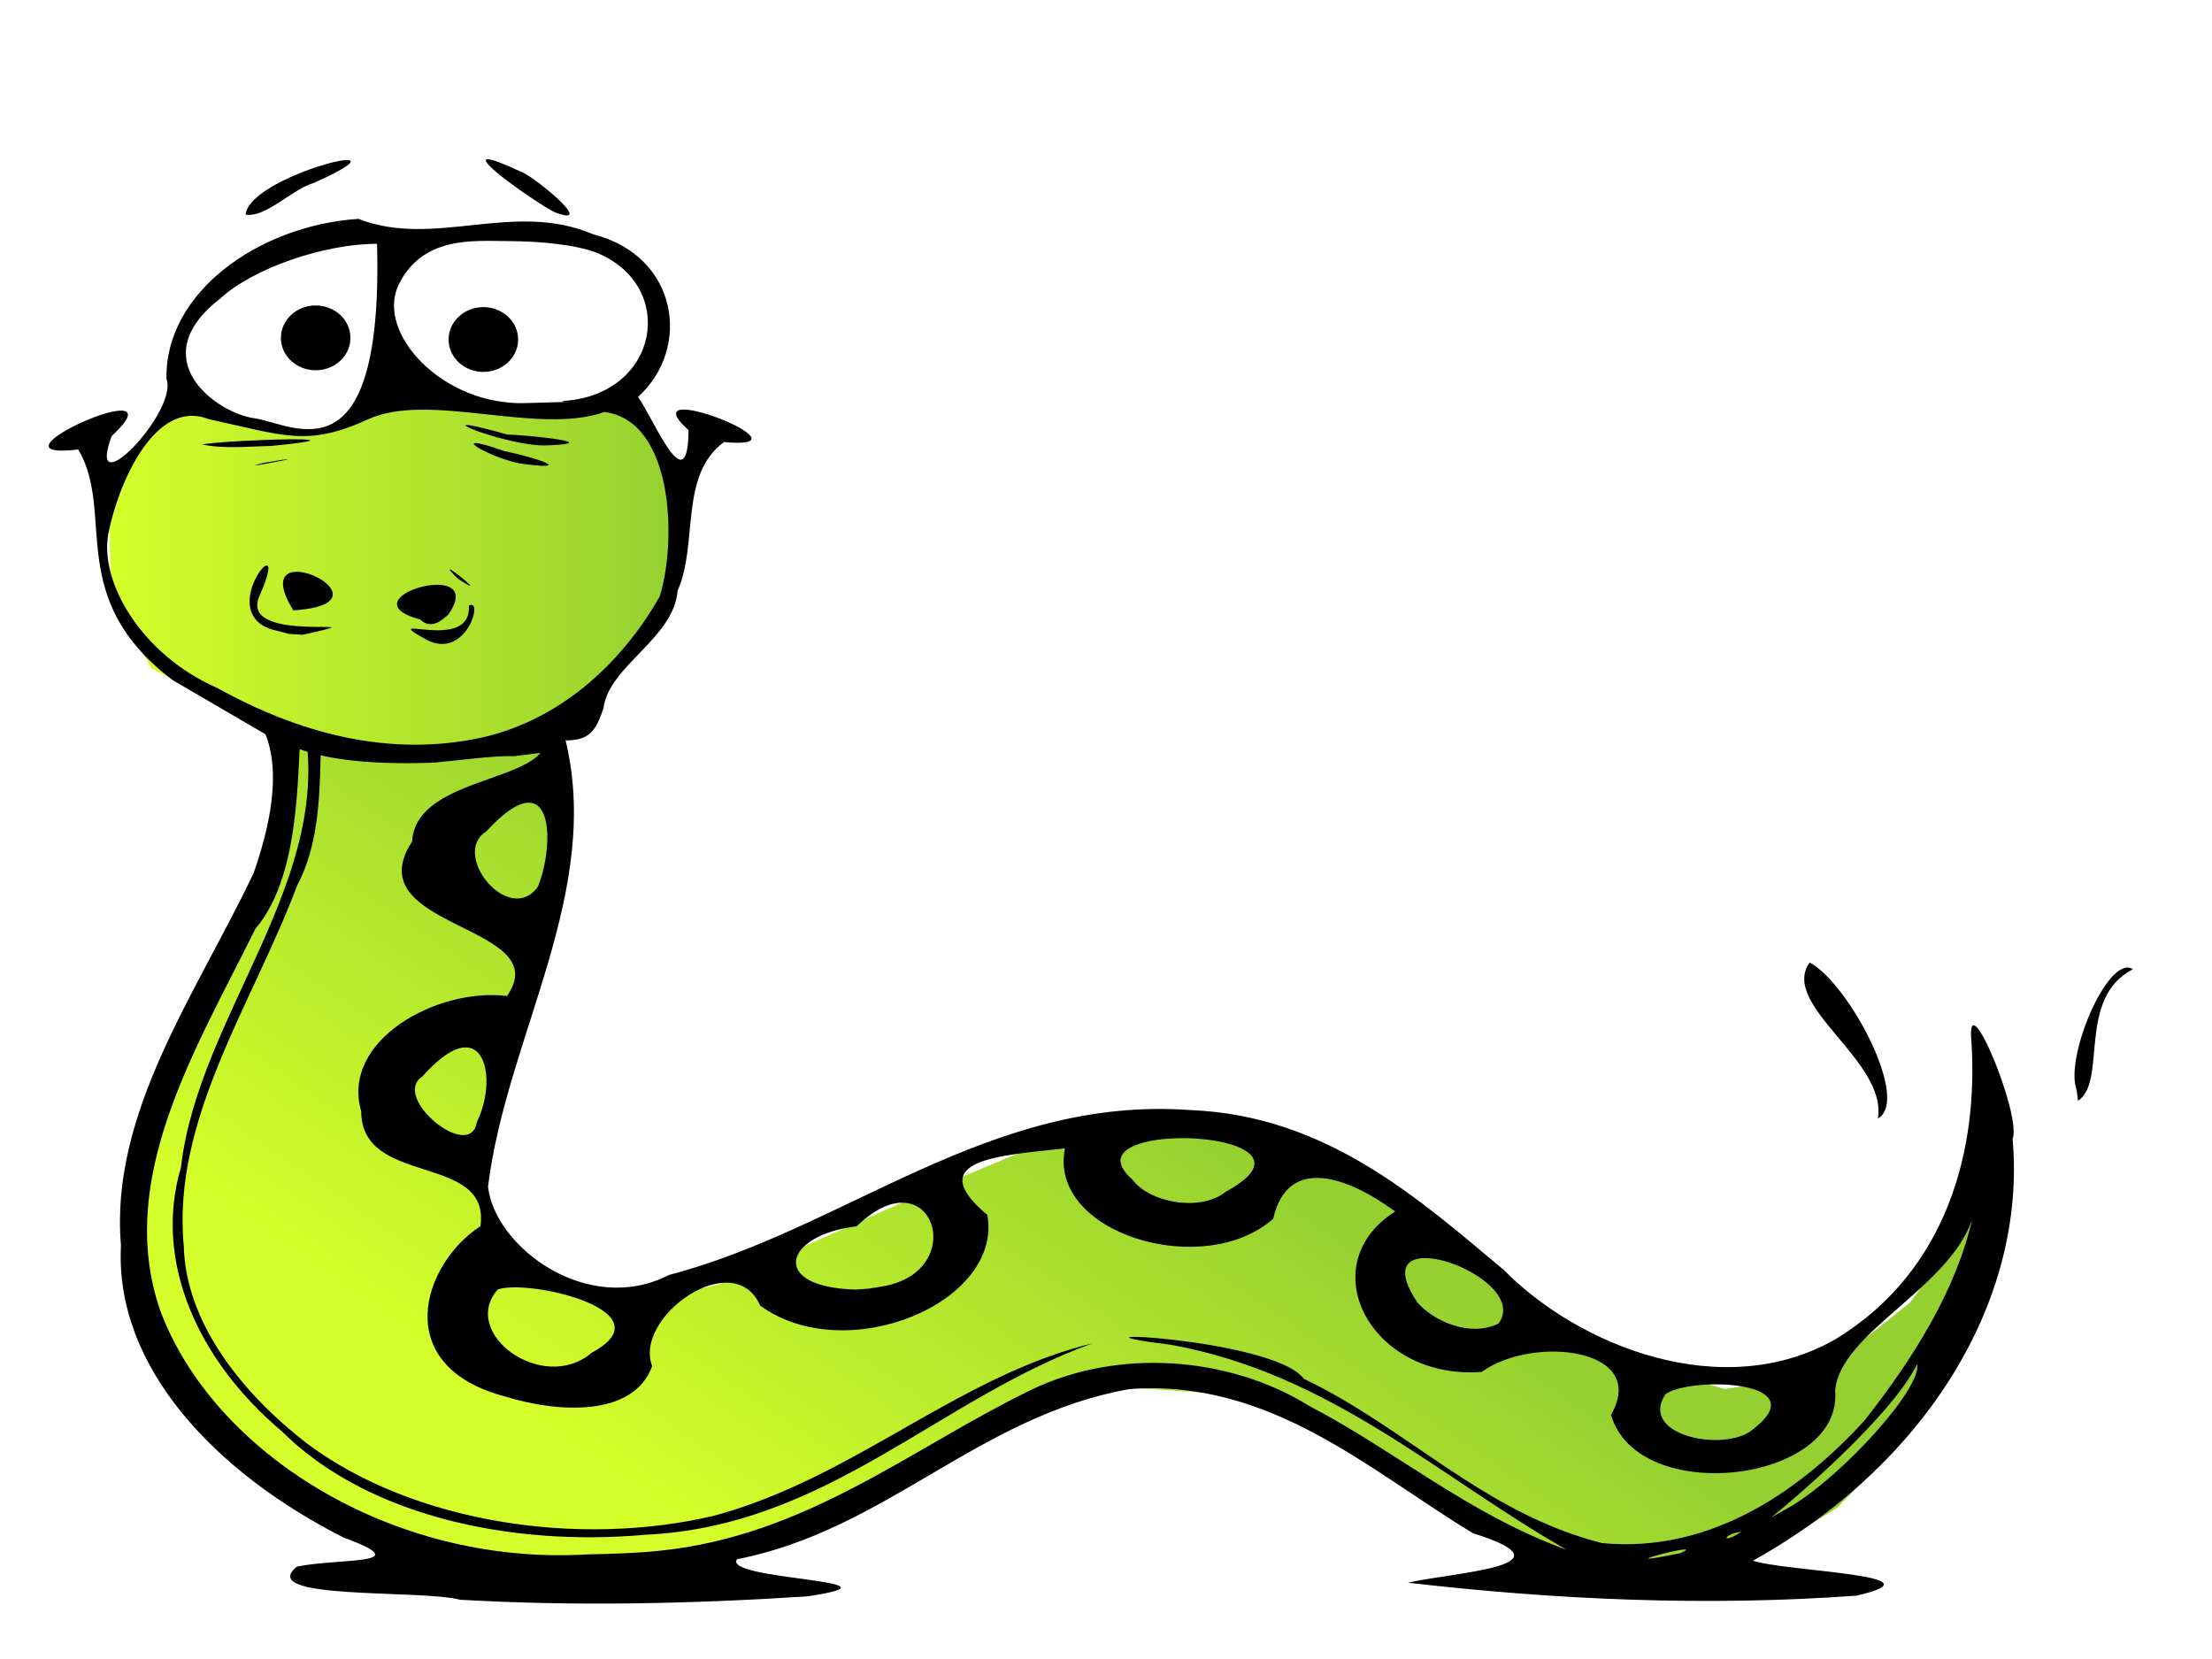 <?xml version="1.0"?><svg width="640" height="480" xmlns="http://www.w3.org/2000/svg" xmlns:xlink="http://www.w3.org/1999/xlink">
 <defs>
  <linearGradient id="linearGradient5911">
   <stop offset="0" id="stop5913" stop-color="#000000"/>
   <stop offset="1" id="stop5915" stop-opacity="0" stop-color="#000000"/>
  </linearGradient>
  <linearGradient id="linearGradient5877">
   <stop id="stop5879" offset="0" stop-color="#800000"/>
   <stop id="stop5881" offset="1" stop-color="#d40000"/>
  </linearGradient>
  <linearGradient id="linearGradient5782">
   <stop offset="0" id="stop5784" stop-color="#2c89a0"/>
   <stop offset="1" id="stop5786" stop-color="#afdde9"/>
  </linearGradient>
  <linearGradient id="linearGradient5594">
   <stop offset="0" id="stop5596" stop-color="#000000"/>
   <stop offset="1" id="stop5598" stop-opacity="0" stop-color="#000000"/>
  </linearGradient>
  <linearGradient id="linearGradient5543">
   <stop offset="0" id="stop5545" stop-color="#d6d6d6"/>
   <stop offset="1" id="stop5547" stop-color="#9f9f9f"/>
  </linearGradient>
  <linearGradient id="linearGradient4556">
   <stop offset="0" id="stop4558" stop-color="#787878"/>
   <stop offset="1" id="stop4560" stop-color="#1b1b1b"/>
  </linearGradient>
  <linearGradient id="linearGradient3378">
   <stop offset="0" id="stop3380" stop-color="#d4ff2a"/>
   <stop offset="1" id="stop3382" stop-color="#95d030"/>
  </linearGradient>
  <linearGradient xlink:href="#linearGradient3378" id="linearGradient3431" gradientUnits="userSpaceOnUse" gradientTransform="translate(-4,-91)" x1="632" y1="286.862" x2="756" y2="233.362"/>
  <linearGradient xlink:href="#linearGradient3378" id="linearGradient3433" gradientUnits="userSpaceOnUse" gradientTransform="translate(-4,-91)" x1="563.071" y1="104.505" x2="686.929" y2="104.505"/>
  <linearGradient xlink:href="#linearGradient3378" id="linearGradient3460" gradientUnits="userSpaceOnUse" gradientTransform="translate(22,-96)" x1="563.071" y1="104.505" x2="686.929" y2="104.505"/>
  <linearGradient xlink:href="#linearGradient3378" id="linearGradient3554" x1="0.139" y1="0.704" x2="0.543" y2="0.424"/>
  <linearGradient xlink:href="#linearGradient4556" id="linearGradient4562" x1="0" y1="0.5" x2="1" y2="0.5"/>
  <linearGradient xlink:href="#linearGradient5543" id="linearGradient5549" x1="0" y1="0.5" x2="1" y2="0.5"/>
  <linearGradient xlink:href="#linearGradient5594" id="linearGradient5600" x1="0.421" y1="0.361" x2="0.325" y2="0.907"/>
  <linearGradient xlink:href="#linearGradient3378" id="linearGradient5606" x1="-0.004" y1="0.5" x2="1.004" y2="0.5"/>
  <linearGradient xlink:href="#linearGradient5782" id="linearGradient5788" x1="196.164" y1="370.947" x2="421.701" y2="370.947" gradientUnits="userSpaceOnUse"/>
  <linearGradient xlink:href="#linearGradient5594" id="linearGradient5814" gradientUnits="userSpaceOnUse" x1="340.673" y1="291.655" x2="300.992" y2="441.667" gradientTransform="translate(0,2)"/>
  <linearGradient xlink:href="#linearGradient5782" id="linearGradient5845" gradientUnits="userSpaceOnUse" x1="196.164" y1="370.947" x2="421.701" y2="370.947" gradientTransform="translate(23.769,268.066)"/>
  <linearGradient xlink:href="#linearGradient5877" id="linearGradient5849" gradientUnits="userSpaceOnUse" gradientTransform="translate(-137.632,-169.501)" x1="451.748" y1="440.945" x2="398.473" y2="239.427"/>
  <filter id="filter5883">
   <feGaussianBlur stdDeviation="0.794" id="feGaussianBlur5885"/>
  </filter>
  <linearGradient xlink:href="#linearGradient5911" id="linearGradient5917" x1="0.71" y1="0.912" x2="0.21" y2="0.181"/>
  <linearGradient xlink:href="#linearGradient5911" id="linearGradient5929" x1="0.29" y1="0.912" x2="0.79" y2="0.181"/>
 </defs>
 <g>
  <g id="g3550">
   <path d="m83.431,203.598l0.879,29.001l-7.029,28.326l-28.115,53.955l-9.664,37.094l2.636,29.675l20.207,32.373l35.143,28.326l50.079,14.163l50.079,-1.349l51.837,-17.535l43.929,-24.954l28.993,-11.465l40.415,2.698l30.751,15.512l39.536,26.303l30.751,12.14l31.629,0.674l36.022,-22.256l21.086,-21.582l19.329,-39.792l6.15,-32.373l-25.479,34.396l-26.358,20.908l-27.236,4.047l-43.929,-12.814l-28.115,-22.931l-29.872,-22.931l-36.901,-12.814l-36.901,-2.698l-27.236,5.396l-28.993,12.14l-58.865,26.303l-31.629,7.419l-28.993,-10.117l-9.664,-27.652l15.815,-50.583l9.664,-35.071l-0.879,-31.699l-1.757,-12.14l-6.15,-10.791l-41.294,4.047l-29.872,-1.349z" id="path3425" stroke-dashoffset="0" stroke-miterlimit="4" marker-end="none" marker-mid="none" marker-start="none" stroke-width="1px" fill-rule="evenodd" fill="url(#linearGradient3554)"/>
   <path id="path3429" d="m158.111,200.159c-19.955,1.76 -40.277,5.995 -63.533,5.269c19.154,1.754 42.922,-4.305 56.943,-2.276c24.748,25.139 -31.006,17.118 -32.288,40.34c-16.612,25.372 42.08,23.865 27.456,44.682c-20.162,-2.51 -48.184,12.828 -42.172,33.385c0.01,21.947 37.494,11.882 34.485,33.216c-16.822,10.935 -26.396,40.512 7.303,49.318c14.739,4.566 36.963,6.16 42.392,-8.852c-5.521,-14.174 23.655,-34.888 31.245,-17.493c24.803,18.06 70.261,-0.793 65.729,-26.219c-19.287,-16.207 4.233,-17.258 22.459,-19.264c-5.005,24.549 40.022,38.186 60.238,20.36c4.229,-18.556 21.683,-12.104 35.308,-2.108c-24.451,15.5 -7.104,48.876 25.04,46.41c14.831,-10.7 48.52,-6.923 37.395,12.435c7.786,26.779 67.094,19.617 64.851,-6.955c1.215,-16.62 32.752,-29.505 39.591,-49.445c-4.715,20.597 -17.022,40.118 -31.025,57.96c-17.191,18.904 -43.466,38.707 -76.053,35.534c-34.098,-8.667 -56.288,-33.248 -86.266,-47.548c-8.693,-11.9 -78.039,-14.729 -38.438,-9.821c46.295,8.351 77.722,38.368 114.436,59.266c-28.072,-10.104 -49.23,-28.421 -74.46,-41.604c-23.088,-14.357 -55.467,-16.882 -80.885,-4.384c-34.455,16.831 -64.601,42.052 -107.133,46.325c-6.954,0.733 -13.97,0.886 -20.976,1.054c-56.915,3.332 -108.472,-29.96 -123.496,-70.858c-12.871,-37.935 10.423,-75.345 27.621,-110.144c14.445,-16.793 11.681,-51.084 13.618,-61.29c10.474,46.062 -30.088,85.802 -35.143,130.335c-8.096,27.254 5.031,55.962 29.103,76.254c24.674,24.58 66.304,33.5 105.266,30.013c52.461,-2.431 84.641,-39.217 129.372,-55.388c-38.991,9.472 -69.081,38.996 -109.439,49.866c-39.799,9.398 -87.216,1.801 -117.456,-20.613c-19.711,-15.084 -35.502,-35.702 -36.022,-57.369c-3.527,-36.657 19.933,-70.101 32.837,-104.454c8.369,-15.883 5.893,-35.213 7.413,-50.709c-7.773,-0.297 -15.909,-1.167 -24.436,-2.866c15.112,10.523 10.041,34.027 4.393,50.077c-16.541,34.843 -41.657,69.385 -38.383,107.742c-1.9,35.28 27.625,65.968 64.576,84.6c21.737,7.913 -1.243,5.825 -13.618,8.304c-12.366,9.841 35.999,6.583 47.169,9.611c33.399,1.935 67.029,1.178 100.379,-0.969c31.819,-4.724 -24.638,-4.62 -20.262,-10.749c43.322,-8.517 69.85,-41.486 113.557,-49.234c41.051,-3.069 70.058,24.104 99.445,41.731c30.444,9.531 -5.992,11.276 -18.89,14.29c42.907,4.972 86.499,6.885 129.756,3.752c26.343,-6.045 -20.528,-6.936 -29.927,-10.117c49.667,-27.621 79.282,-74.974 75.119,-122.031c2.745,-6.739 -13.642,-46.205 -11.916,-28.242c2.013,30.553 -6.51,66.17 -39.207,86.117c-32.767,18.858 -74.515,1.965 -96.095,-19.98c-24.659,-20.612 -51.324,-44.653 -90.604,-46.241c-58.292,-4.267 -99.645,34.279 -150.952,47.717c-23.445,12.052 -50.428,-8.084 -52.331,-25.587c5.411,-43.784 33.624,-85.667 22.129,-130.377l-5.217,-12.772zm-5.107,32.078c7.094,0.037 6.267,15.422 2.636,24.28c-8.225,11.639 -25.449,-9.311 -14.936,-15.976c5.524,-5.992 9.524,-8.319 12.3,-8.304zm370.599,46.241c-8.878,12.299 22.63,28.535 19.713,45.145c9.528,-5.186 -8.336,-39.018 -19.713,-45.145zm92.142,1.475c-7.294,-0.416 -18.209,26.579 -14.936,35.324l0.439,3.204c8.549,-5.616 -0.508,-29.612 15.869,-38.064c-0.449,-0.285 -0.887,-0.436 -1.373,-0.464zm-480.752,23.1c6.651,0.342 7.409,12.674 2.965,21.624c-1.861,11.696 -24.95,-7.254 -15.76,-13.194c5.532,-6.233 9.771,-8.586 12.794,-8.43zm205.919,26.261c15.217,-0.315 32.659,5.225 13.838,15.428c-7.259,5.969 -22.163,3.348 -27.181,-3.541c-8.97,-7.85 1.508,-11.642 13.344,-11.887zm-80.446,18.674c12.517,-0.692 14.87,21.289 -5.766,24.322l-3.514,0.548l-3.679,0.253c-25.086,-0.662 -20.81,-15.824 0.329,-18.294c4.819,-4.655 9.125,-6.635 12.63,-6.829zm152.215,16.018c9.793,0.235 27.253,10.454 20.866,18.969c-8.278,3.979 -18.612,-0.675 -23.447,-6.112c-6.404,-9.543 -3.295,-12.997 2.581,-12.856zm-264.235,8.473c13.118,-0.263 42.555,8.238 22.733,18.926c-14.155,12.027 -38.24,-5.714 -27.181,-18.294c1.015,-0.415 2.574,-0.595 4.448,-0.632zm406.237,22.214c1.446,6.692 -20.697,31.397 -36.077,40.888l-3.405,1.939l-2.746,1.518c4.944,-3.866 34.575,-28.827 42.227,-44.344zm-56.669,5.859c11.153,0.334 21.347,4.291 8.127,13.784c-8.936,5.597 -31.796,0.633 -24.326,-10.875c2.486,-1.981 9.507,-3.109 16.199,-2.909zm5.821,42.616c-5.836,3.935 -5.586,0.728 0,0zm-16.364,5.143c0.658,0.01 0.443,0.3 -1.263,1.054c-20.325,4.148 -1.588,-1.097 1.263,-1.054z" fill="#000000"/>
  </g>
  <ellipse fill="#000000" stroke-width="null" stroke-dasharray="null" stroke-linejoin="null" stroke-linecap="null" cx="-1064.531" cy="-722.279" id="svg_3"/>
  <title>Layer 1</title>
  <g id="svg_1">
   <path d="m140.099,36.542c-4.414,-0.272 12.893,11.967 18.988,15.231c13.133,5.149 -6.216,-10.633 -9.452,-11.577c-5.368,-2.505 -8.301,-3.578 -9.537,-3.654zm-40.562,0.239c-4.661,-0.358 -28.855,7.782 -29.669,15.777c5.863,0.997 13.401,-7.372 19.878,-9.221c9.984,-4.471 11.91,-6.394 9.791,-6.557zm2.967,17.007c-29.012,1.919 -57.682,21.492 -57.092,46.308c3.487,9.515 -22.056,37.466 -14.284,16.529c21.623,-19.989 -39.96,7.474 -9.664,3.893c10.917,18.518 -1.131,41.306 13.945,58.807c3.649,7.668 -3.621,17.698 -3.433,26.125c-7.992,19.792 7.729,3.912 14.58,-3.517c2.272,-0.683 -13.671,22.931 -13.012,32.648c-10.192,7.369 -12.1,16.998 -8.392,27.525c5.632,23.719 8.069,-25.123 14.623,-0.82c-1.45,16.658 8.623,7.657 8.519,-2.459c-4.187,-19.796 -4.818,-43.003 20.641,-54.128c5.578,-0.262 10.067,0.321 13.69,1.537l0.085,-0.171c10.172,4.762 26.304,5.635 41.664,5.054c8.416,-0.766 16.724,-2.014 23.312,-1.878c4.373,-0.514 8.173,-1.019 11.147,-1.468l0,0.034c1.767,-1.057 10.005,10.674 12.843,17.246c10.813,1.313 -0.711,-22.418 1.738,-29.677c1.554,-12.267 20.399,-20.23 21.447,-33.98c6.054,-13.403 0.341,-33.435 13.436,-43.029c28.014,2.568 -28.233,-19.659 -10.257,-3.415c-0.217,21.355 -10.122,-3.477 -14.623,-9.63c15.733,-14.311 11.411,-40.919 -12.97,-47.059c-23.137,-9.904 -45.842,4.148 -67.943,-4.474zm-0.89,4.679c3.513,0.007 7.086,0.591 10.596,1.878c18.768,12.733 -4.73,11.622 -18.014,13.899c-23.539,12.154 23.177,29.557 -6.019,32.784c-27.895,13.657 -48.576,-11.758 -26.067,-29.199c9.563,-8.822 24.278,-19.394 39.503,-19.363zm43.232,0.478c9.698,0.038 20.589,2.312 26.702,4.679c23.349,9.68 17.978,40.866 -9.409,42.825c-3.818,0.576 -7.701,0.687 -11.571,0.649c-29.385,1.196 1.061,-8.49 0.763,-19.5c2.056,-18.903 -31.395,-4.313 -26.067,-19.944c1.381,-6.541 9.884,-8.747 19.582,-8.708zm-35.476,16.734c4.695,-0.213 8.372,1.844 7.544,7.616c-9.074,-9.586 -24.179,4.268 -10.935,13.045c1.275,2.605 -6.416,1.579 -5.129,-0.581c-17.037,-8.012 -1.809,-19.612 8.519,-20.08zm24.159,2.766c10.316,0.07 21.468,13.099 4.578,19.807c-8.235,5.043 -26.482,-1.466 -15.428,-10.074c1.644,-7.126 6.162,-9.765 10.85,-9.733zm-2.797,6.386c-4.507,0.165 -7.883,2.491 -3.815,8.606l2.755,0.922l3.603,0.068c15.591,-4.142 4.969,-9.871 -2.543,-9.596zm-14.707,14.855c13.373,14.092 38.312,16.857 57.686,9.972c20.062,2.622 20.911,37.288 16.021,53.309c-10.016,17.715 -27.326,35.403 -51.413,40.878c-27.206,5.939 -58.058,2.079 -81.379,-10.826c-21.77,-9.525 -26.122,-30.191 -26.745,-48.323c5.945,-10.371 11.038,-35 26.66,-28.823c22.014,4.769 42.659,-5.587 59.169,-16.187zm17.674,13.763c-2.008,0.277 13.521,5.8 22.506,5.908c19.114,-0.609 -4.903,-3.039 -10.639,-3.176c-7.612,-2.144 -11.082,-2.84 -11.868,-2.732zm-51.37,4.132c-7.746,0.078 -20.511,0.71 -25.092,1.468c6.535,1.364 13.362,0.575 20.006,0.444c15.549,-1.519 12.832,-1.991 5.086,-1.912zm54.38,1.093c-3.473,-0.323 5.086,4.379 12.503,5.874c16.777,2.346 4.553,-1.745 -4.535,-3.586c-4.318,-1.525 -6.811,-2.18 -7.968,-2.288zm-54.549,4.644c-0.082,-0.05 -1.932,0.201 -7.036,1.059c-8.401,2.027 7.281,-0.908 7.036,-1.059zm-6.231,30.769c-2.394,0.217 -11.283,16.022 3.221,18.919l3.221,0.854l3.942,0.273c26.583,-5.856 -19.331,3.394 -12.334,-11.44c2.829,-6.4 2.886,-8.691 1.95,-8.606zm53.023,1.127c-0.196,0.037 0.367,0.756 2.374,2.698c8.929,5.889 -1.673,-2.829 -2.374,-2.698zm-44.419,0.683c-3.759,0.07 -5.944,2.912 -0.848,11.167c20.948,-1.372 8.023,-11.301 0.848,-11.167zm40.647,3.757c-7.595,0.041 -18.86,6.287 -4.79,10.04c3.096,3.047 6.395,0.259 8.223,-1.537c4.372,-6.316 1.124,-8.528 -3.433,-8.503zm10.003,5.806c-0.209,0 -0.433,0.079 -0.721,0.239c0.988,13.781 -26.419,1.903 -13.139,9.357c11.393,6.995 16.992,-9.603 13.86,-9.596zm-91.085,25.305c1.549,-0.112 2.355,1.69 0.89,6.557c-2.259,2.427 -4.374,4.97 -7.121,7.069c-2.355,-6.21 3.274,-13.411 6.231,-13.626zm119.186,6.557c0.802,0.02 2.294,1.294 4.79,4.542l0.975,4.371c0.503,14.217 -9.238,-8.999 -5.764,-8.913zm-105.835,3.074c1.905,0.054 3.998,0.999 6.358,3.176c-15.312,10.533 -27.458,30.619 -19.709,49.245c1.841,23.086 -7.553,-20.085 -15.301,2.322c-0.592,-9.021 11.561,-21.59 12.037,-33.023c3.947,-5.487 8.36,-21.954 16.615,-21.72z" id="path5613" filter="url(#filter5883)" stroke-miterlimit="4" stroke-width="2.4" stroke="#ffffff" fill="#ffffff"/>
   <path d="m52.573,114.529l-21.313,24.198l0.969,34.346l11.625,20.295l31.97,17.173l51.346,7.025l30.033,-7.806l25.189,-19.514l12.594,-17.173l2.906,-31.223l-10.657,-21.076l-9.688,-7.025l-22.282,3.903l-21.313,-3.122l-17.438,-10.928c-7.51,12.417 -15.81,22.291 -31.603,20.407l-18.774,-2.453l-13.563,-7.025z" id="path2407" stroke-width="1px" fill-rule="evenodd" fill="url(#linearGradient5606)"/>
   <path id="path2200" d="m141.282,46.077c-4.415,-0.272 12.892,11.967 18.988,15.231c13.133,5.148 -6.216,-10.633 -9.452,-11.577c-5.368,-2.505 -8.301,-3.578 -9.536,-3.654zm-40.562,0.239c-4.661,-0.358 -28.856,7.782 -29.67,15.778c5.863,0.997 13.401,-7.373 19.878,-9.221c9.986,-4.471 11.91,-6.394 9.792,-6.557zm2.966,17.007c-29.01,1.92 -56.103,21.491 -55.513,46.307c3.487,9.515 -23.635,37.466 -15.861,16.529c21.623,-19.989 -39.961,7.475 -9.664,3.894c10.916,18.518 -4.208,42.922 27.355,66.752c45.81,26.7 30.182,17.749 33.805,18.964l0.085,-0.17c10.172,4.762 26.304,5.635 41.664,5.054c8.416,-0.767 16.724,-2.015 23.311,-1.879c4.374,-0.514 8.173,-1.018 11.148,-1.468l0,0.034c1.767,-1.056 -3.406,-9.984 -0.57,-3.412c10.814,1.313 12.699,-1.761 15.15,-9.018c1.554,-12.267 20.399,-20.23 21.446,-33.98c6.054,-13.403 0.341,-33.435 13.436,-43.029c28.015,2.568 -28.234,-19.66 -10.257,-3.416c-0.218,21.355 -10.123,-3.477 -14.623,-9.63c15.733,-14.312 11.41,-40.92 -12.971,-47.06c-23.136,-9.904 -45.842,4.148 -67.943,-4.473zm5.421,7.221c1.783,69.882 -24.473,52.009 -35.525,50.469c-11.052,-1.539 -32.404,-17.16 -9.894,-34.602c9.563,-8.822 30.195,-15.898 45.419,-15.868zm37.71,-0.793c9.698,0.038 19.801,1.041 25.915,3.408c23.349,9.679 17.977,40.865 -9.41,42.824c-3.818,0.576 12.037,-0.039 -11.571,0.648c-23.608,0.688 -43.254,-20.317 -36.348,-34.358c6.906,-14.041 21.718,-12.561 31.415,-12.523zm-40.26,51.547c17.693,-8.057 48.962,4.78 68.336,-2.105c20.063,2.623 20.91,37.288 16.021,53.309c-10.016,17.715 -27.325,35.403 -51.413,40.878c-27.205,5.939 -53.325,-1.416 -76.644,-14.322c-21.771,-9.524 -34.266,-30.641 -31.478,-44.826c2.788,-14.186 13.403,-39.132 29.026,-32.955c22.014,4.77 28.46,8.079 46.152,0.022zm28.324,1.686c-2.007,0.277 13.521,5.799 22.507,5.909c19.114,-0.609 -4.904,-3.04 -10.639,-3.177c-7.611,-2.143 -11.082,-2.84 -11.868,-2.732zm-51.37,4.133c-7.745,0.078 -20.511,0.709 -25.091,1.468c6.535,1.364 13.362,0.575 20.006,0.444c15.549,-1.519 12.83,-1.991 5.085,-1.912zm54.381,1.092c-3.474,-0.323 5.085,4.379 12.502,5.874c16.778,2.345 4.553,-1.744 -4.534,-3.586c-4.318,-1.524 -6.811,-2.18 -7.968,-2.288zm-54.549,4.645c-0.082,-0.051 -1.933,0.201 -7.037,1.059c-8.402,2.026 7.281,-0.909 7.037,-1.059zm-6.231,30.769c-2.395,0.217 -11.284,16.023 3.22,18.92l3.222,0.853l3.941,0.273c26.584,-5.857 -19.331,3.394 -12.333,-11.44c2.829,-6.399 2.886,-8.691 1.95,-8.606zm53.022,1.128c-0.196,0.037 0.368,0.756 2.375,2.698c8.929,5.89 -1.674,-2.828 -2.375,-2.698zm-44.418,0.683c-3.758,0.07 -5.943,2.912 -0.847,11.168c20.948,-1.373 8.023,-11.301 0.847,-11.168zm40.648,3.756c-7.595,0.041 -18.861,6.286 -4.79,10.04c3.096,3.047 6.395,0.259 8.223,-1.537c4.372,-6.315 1.123,-8.527 -3.433,-8.503zm10.001,5.806c-0.208,0 -0.432,0.079 -0.719,0.239c0.988,13.781 -26.419,1.903 -13.139,9.358c11.393,6.994 16.992,-9.603 13.859,-9.597z" fill="#000000"/>
   <ellipse fill="#000000" stroke-width="null" stroke-dasharray="null" stroke-linejoin="null" stroke-linecap="null" cx="139.852" cy="98.233" rx="10.058" ry="9.375" id="svg_7"/>
   <ellipse fill="#000000" stroke-width="null" stroke-dasharray="null" stroke-linejoin="null" stroke-linecap="null" cx="91.336" cy="97.757" rx="10.058" ry="9.375" id="svg_8"/>
  </g>
 </g>
</svg>